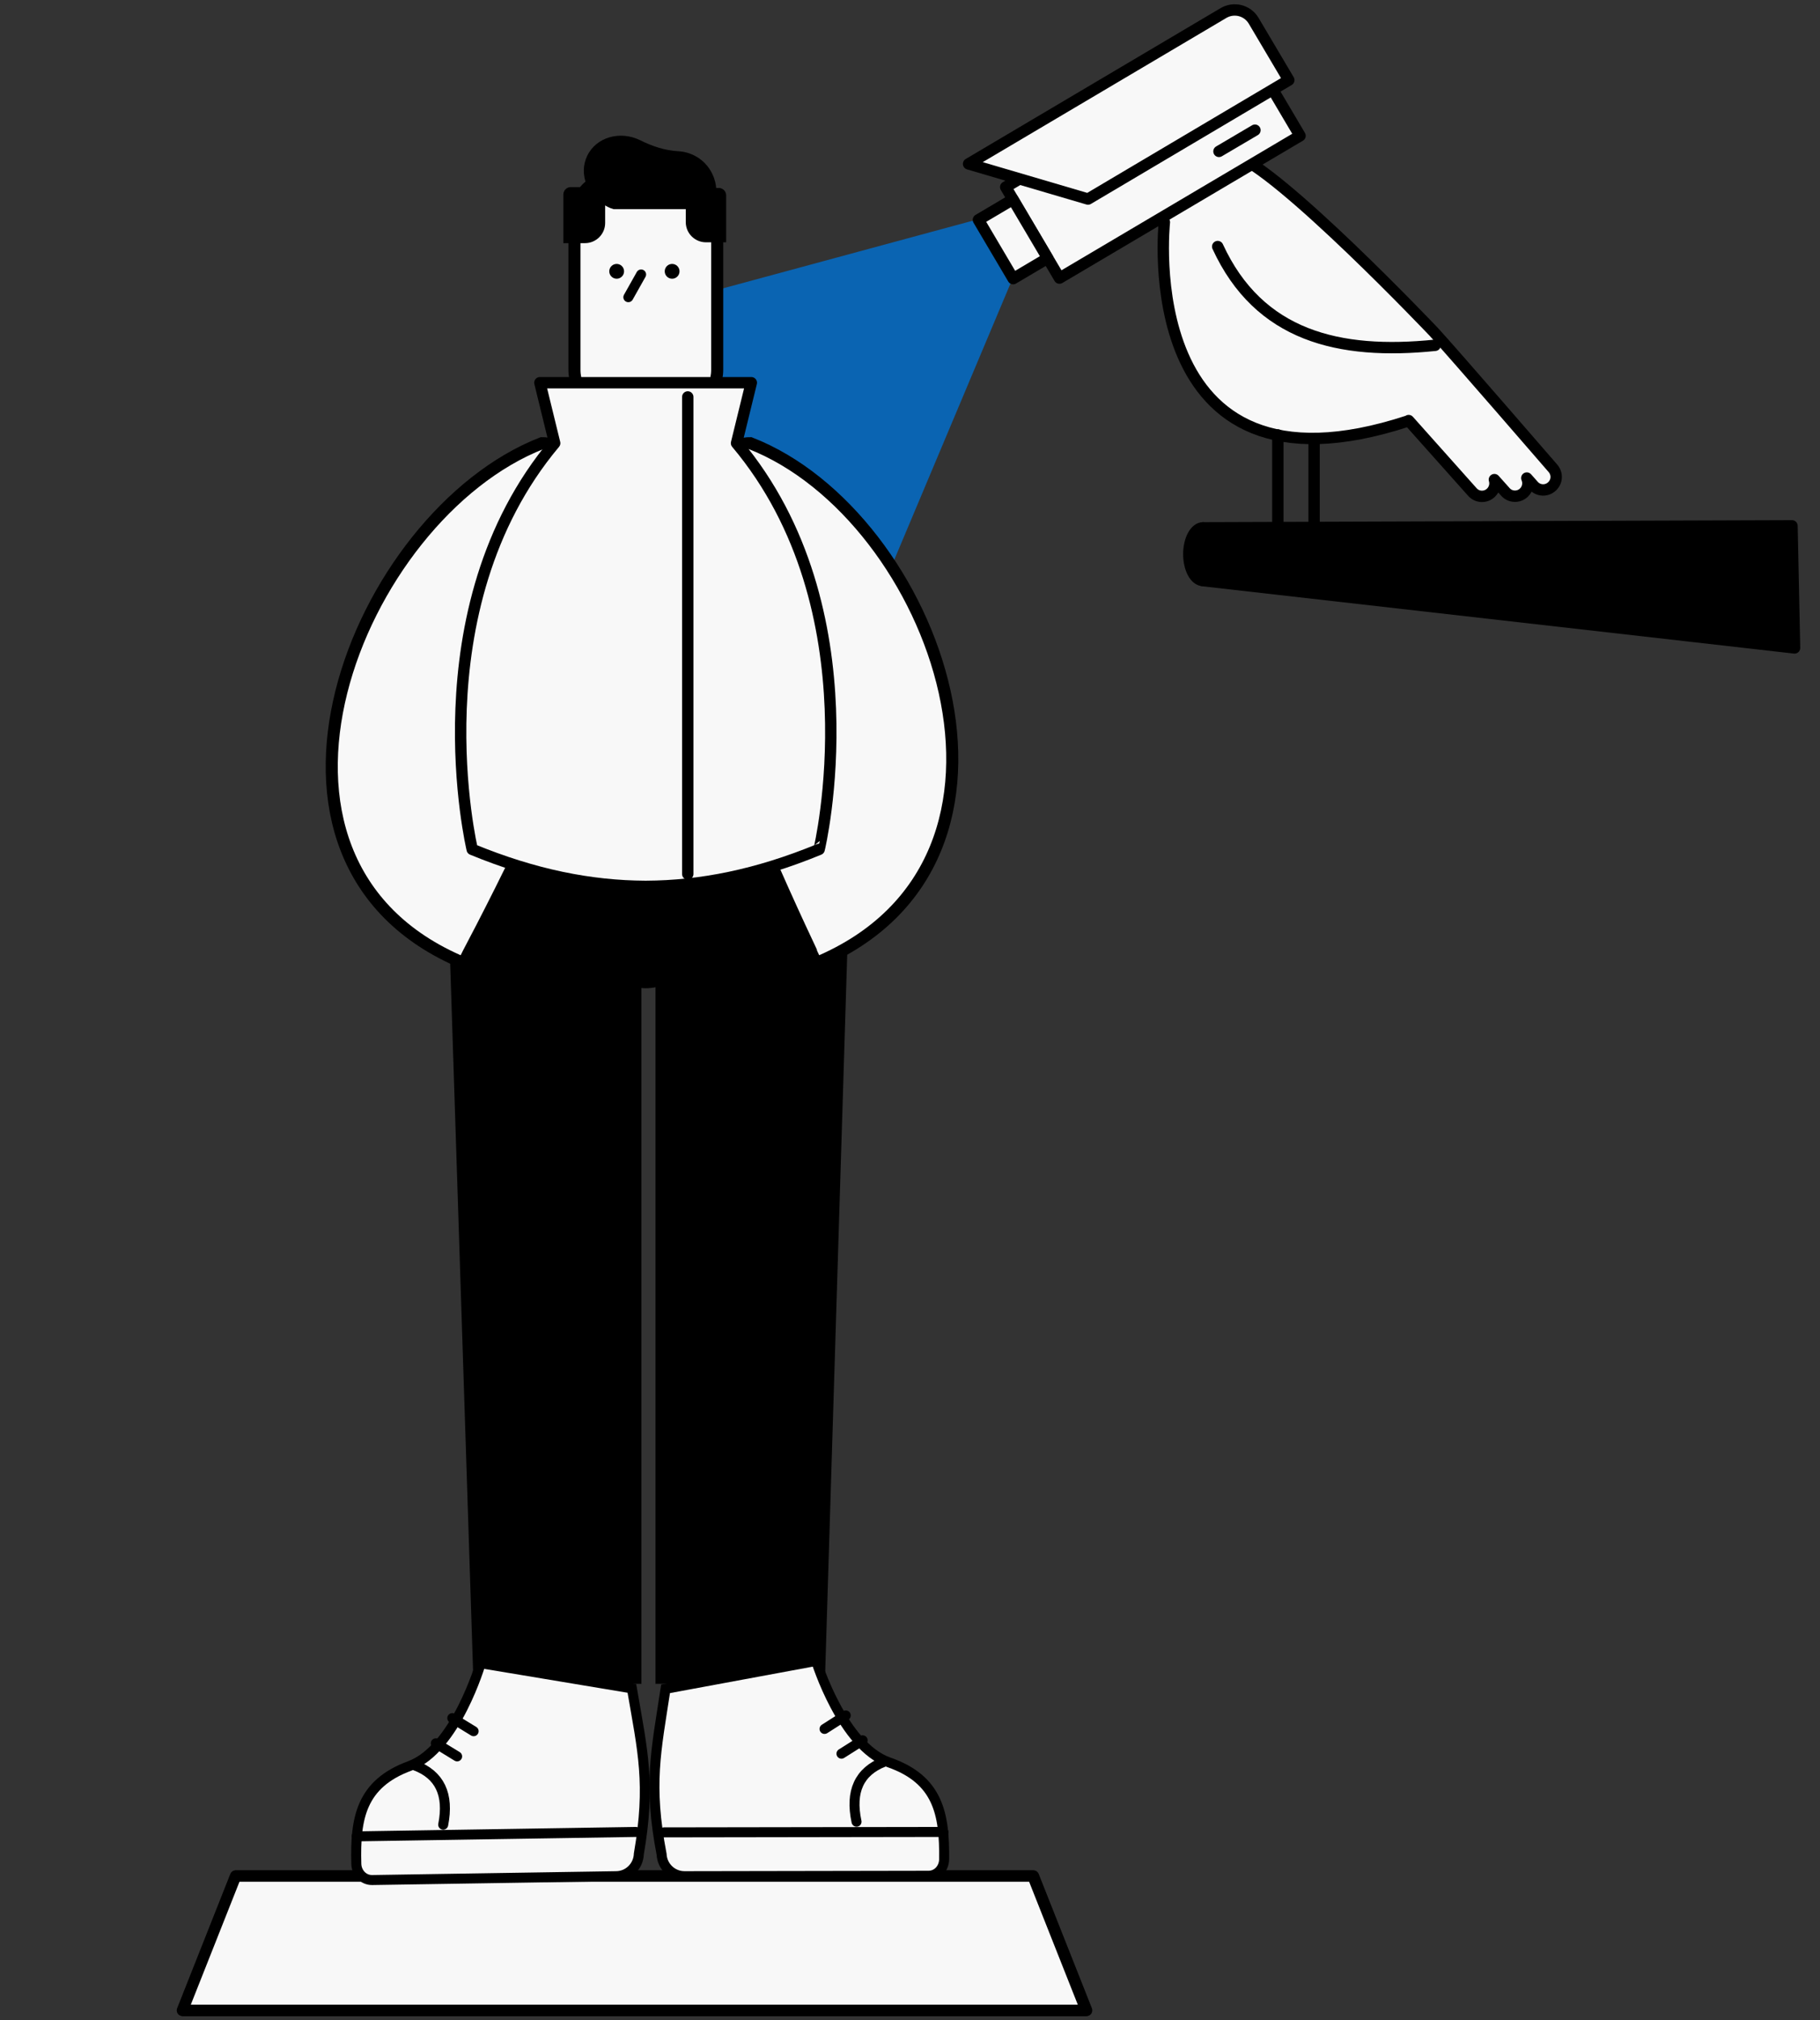 <?xml version="1.0" encoding="utf-8"?>
<!-- Generator: Adobe Illustrator 27.8.1, SVG Export Plug-In . SVG Version: 6.00 Build 0)  -->
<svg version="1.1" id="Livello_1" xmlns="http://www.w3.org/2000/svg" xmlns:xlink="http://www.w3.org/1999/xlink" x="0px" y="0px"
	 viewBox="0 0 1280 1420" style="enable-background:new 0 0 1280 1420;" xml:space="preserve">
<rect x="0" y="0" width="1280" height="1420" fill="#333333" stroke="none"/>
<style type="text/css">
	.st0{opacity:0.8;}
	.st1{fill:#0070D2;}
	.st2{opacity:0.4;fill:#E1F0FF;}
	.st3{opacity:0.78;fill:#0070D2;stroke:#FFFFFF;stroke-miterlimit:10;}
	.st4{opacity:0.78;fill:none;stroke:#FFFFFF;stroke-width:8;stroke-miterlimit:10;}
	.st5{fill:#F4F5F6;stroke:#000000;stroke-width:8;stroke-linecap:round;stroke-miterlimit:10;}
	.st6{fill:#F4F5F6;}
	.st7{fill:none;stroke:#000000;stroke-width:8;stroke-linecap:round;stroke-linejoin:round;stroke-miterlimit:10;}
	.st8{fill:none;stroke:#000000;stroke-width:8;stroke-linecap:round;stroke-miterlimit:10;}
	.st9{fill:#F4F5F6;stroke:#000000;stroke-width:8;stroke-linecap:round;stroke-linejoin:round;stroke-miterlimit:10;}
	.st10{stroke:#000000;stroke-width:8;stroke-linecap:round;stroke-linejoin:round;stroke-miterlimit:10;}
	.st11{opacity:0.78;}
	.st12{fill:#F39322;}
	.st13{stroke:#000000;stroke-width:8;stroke-linecap:round;stroke-miterlimit:10;}
	.st14{opacity:0.78;fill:#0070D2;}
	.st15{opacity:0.9;fill:#0070D2;}
	.st16{opacity:0.3;fill:#0070D2;}
	.st17{fill:url(#);stroke:#000000;stroke-width:8;stroke-linecap:round;stroke-miterlimit:10;}
	.st18{fill:none;stroke:#0070D2;stroke-width:8;stroke-linecap:round;stroke-miterlimit:10;}
	.st19{fill:none;stroke:#0070D2;stroke-width:7;stroke-linecap:round;stroke-linejoin:round;stroke-miterlimit:10;}
	.st20{fill:#0070D2;stroke:#000000;stroke-width:8;stroke-linecap:round;stroke-miterlimit:10;}
	
		.st21{fill-rule:evenodd;clip-rule:evenodd;fill:#F4F5F6;stroke:#000000;stroke-width:8;stroke-linecap:round;stroke-linejoin:round;stroke-miterlimit:10;}
	.st22{fill-rule:evenodd;clip-rule:evenodd;fill:none;stroke:#000000;stroke-width:8;stroke-linecap:round;stroke-miterlimit:10;}
	.st23{fill:#FFFFFF;stroke:#000000;stroke-width:8;stroke-linecap:round;stroke-miterlimit:10;}
	.st24{opacity:0.78;fill:none;stroke:#0070D2;stroke-width:8;stroke-miterlimit:10;}
	.st25{opacity:0.78;fill:#0070D2;stroke:#000000;stroke-width:8;stroke-miterlimit:10;}
	.st26{fill:none;stroke:#FFFFFF;stroke-width:4;stroke-miterlimit:10;}
	.st27{fill:none;stroke:#F4F5F6;stroke-width:4;stroke-miterlimit:10;}
	.st28{fill:#F4F5F6;stroke:#000000;stroke-width:8;stroke-linecap:square;stroke-miterlimit:10;}
	.st29{fill:#FFFFFF;}
	.st30{opacity:0.6;fill:#0070D2;}
	.st31{fill:none;stroke:#000000;stroke-width:8;stroke-miterlimit:10;stroke-dasharray:60.82,10.137;}
	.st32{fill:none;stroke:#000000;stroke-width:8;stroke-miterlimit:10;}
	.st33{fill:none;stroke:#000000;stroke-width:8;stroke-linecap:square;stroke-linejoin:round;stroke-miterlimit:10;}
	.st34{fill:none;stroke:#0070D2;stroke-width:8;stroke-miterlimit:10;}
	.st35{fill:none;stroke:#0070D2;stroke-width:8;stroke-linecap:round;stroke-linejoin:round;stroke-miterlimit:10;}
	.st36{fill:#FFFFFF;stroke:#FFFFFF;stroke-width:8;stroke-linecap:round;stroke-miterlimit:10;}
	.st37{clip-path:url(#SVGID_00000024685149120125348740000009797315906534696842_);}
	.st38{clip-path:url(#SVGID_00000007402796729847587630000011736935326564057276_);}
	.st39{fill:#0070D2;stroke:#0070D2;stroke-width:8;stroke-linecap:round;stroke-miterlimit:10;}
	.st40{opacity:0.4;}
	.st41{fill:#E1F0FF;}
	.st42{fill:#FFFFFF;stroke:#000000;stroke-width:8;stroke-linecap:round;stroke-linejoin:round;stroke-miterlimit:10;}
	.st43{fill:#0070D2;stroke:#000000;stroke-width:8;stroke-miterlimit:10;}
	.st44{fill:#F4F5F6;stroke:#000000;stroke-width:8;stroke-miterlimit:10;}
	.st45{fill:#F4F5F6;stroke:#1D1D1B;stroke-width:8;stroke-miterlimit:10;}
	.st46{stroke:#000000;stroke-width:8;stroke-miterlimit:10;}
	.st47{opacity:0.8;fill:#0070D2;}
	.st48{fill:#F8F8F8;stroke:#000000;stroke-width:8;stroke-linecap:round;stroke-miterlimit:10;}
	.st49{fill:#F8F8F8;stroke:#000000;stroke-width:8;stroke-linecap:square;stroke-miterlimit:10;}
	.st50{stroke:#000000;stroke-width:8.488;stroke-linecap:round;stroke-miterlimit:10;}
	.st51{fill:#F8F8F8;stroke:#000000;stroke-width:7;stroke-linecap:round;stroke-miterlimit:10;}
	.st52{opacity:0.5;fill:#0070D2;}
	.st53{clip-path:url(#SVGID_00000060745977145974831910000005340923897408253102_);}
	.st54{fill:none;stroke:#000000;stroke-width:120;stroke-linecap:round;stroke-miterlimit:10;}
	.st55{fill:#F8F8F8;stroke:#000000;stroke-width:7.593;stroke-linecap:round;stroke-miterlimit:10;}
	.st56{fill:#F8F8F8;}
	.st57{fill:#F8F8F8;stroke:#000000;stroke-width:8;stroke-linecap:round;stroke-linejoin:round;stroke-miterlimit:10;}
	.st58{fill:url(#);}
	.st59{fill:none;stroke:#000000;stroke-width:6.335;stroke-linecap:round;stroke-miterlimit:10;}
	.st60{opacity:0.7;fill:#0070D2;}
	.st61{fill:#F8F8F8;stroke:#000000;stroke-width:12;stroke-linecap:round;stroke-miterlimit:10;}
	.st62{fill:none;stroke:#F8F8F8;stroke-width:8.488;stroke-linecap:round;stroke-miterlimit:10;}
	.st63{fill:#F8F8F8;stroke:#000000;stroke-width:8.278;stroke-linecap:round;stroke-miterlimit:10;}
	.st64{fill:#F8F8F8;stroke:#000000;stroke-width:8.488;stroke-linecap:round;stroke-miterlimit:10;}
	.st65{fill:#F8F8F8;stroke:#000000;stroke-width:6;stroke-linecap:round;stroke-miterlimit:10;}
	.st66{opacity:0.17;}
	.st67{stroke:#F8F8F8;stroke-width:8;stroke-linecap:round;stroke-miterlimit:10;}
	.st68{fill:#F8F8F8;stroke:#000000;stroke-width:9.262;stroke-linecap:round;stroke-miterlimit:10;}
	.st69{fill:none;stroke:#F8F8F8;stroke-width:8;stroke-linecap:round;stroke-miterlimit:10;}
	.st70{fill:none;stroke:#000000;stroke-width:82;stroke-linecap:round;stroke-miterlimit:10;}
	.st71{opacity:0.8;fill:none;stroke:#0070D2;stroke-width:12;stroke-linecap:round;stroke-miterlimit:10;}
	.st72{fill:none;stroke:#000000;stroke-width:6.675;stroke-linecap:round;stroke-miterlimit:10;}
	.st73{fill:#F8F8F8;stroke:#000000;stroke-width:7.03;stroke-linecap:round;stroke-miterlimit:10;}
	.st74{stroke:#000000;stroke-width:7.87;stroke-linecap:round;stroke-miterlimit:10;}
	.st75{fill:url(#);stroke:#000000;stroke-width:8.488;stroke-linecap:round;stroke-miterlimit:10;}
	.st76{fill:#F8F8F8;stroke:#000000;stroke-width:7.588;stroke-linecap:round;stroke-miterlimit:10;}
	.st77{fill:none;stroke:#0070D2;stroke-width:5;stroke-linecap:round;stroke-miterlimit:10;}
	.st78{opacity:0.69;}
	.st79{fill:none;stroke:#F8F8F8;stroke-width:8;stroke-linecap:round;stroke-linejoin:round;stroke-miterlimit:10;}
	.st80{fill:none;stroke:#000000;stroke-width:5;stroke-linecap:round;stroke-miterlimit:10;}
</style>
<g class="st0">
	<path class="st1" d="M627.9,395.9l84.4-200.5l-24.4-41.3l-181,49V269h21.7L518,311.5C568.5,313.7,627.9,395.9,627.9,395.9z"/>
</g>
<g>
	<polygon class="st10" points="1262.1,455.4 846.1,408.1 846.1,371 1260.3,369.6 	"/>
	<path class="st57" d="M1092.2,329.2c0,0-70-80.9-83.7-95.8c0,0-109.3-115.1-141.4-125c-30.6-9.5-91.5-17.7-48.2,47.8
		c0,0-22.2,203.2,171.4,139.7l0.4-0.3l44.8,50.2c3.4,3.9,9.4,4.1,13.1,0.5c2.5-2.4,3.4-6,2.4-9.2l7.7,8.6c3.4,3.9,9.4,4.1,13.1,0.5
		l0,0c2.8-2.7,3.5-6.8,2-10.2l4.7,5.3c3.4,3.9,9.4,4.1,13.1,0.5C1095.2,338.4,1095.4,332.9,1092.2,329.2z"/>
	<line class="st7" x1="898.7" y1="305.7" x2="898.7" y2="372.4"/>
	<line class="st7" x1="924.2" y1="309.6" x2="924.2" y2="369.6"/>
	
		<rect x="712.2" y="75.9" transform="matrix(0.861 -0.509 0.509 0.861 55.464 428.644)" class="st57" width="196.5" height="74.3"/>
	<path class="st57" d="M765.2,139.9l141.2-83.6l-24.7-41.7c-4.4-7.4-13.9-9.8-21.3-5.4L681.2,115.2L765.2,139.9z"/>
	
		<rect x="698.1" y="143.6" transform="matrix(0.861 -0.509 0.509 0.861 13.955 386.199)" class="st57" width="28.2" height="48"/>
	<line class="st7" x1="857.3" y1="106.4" x2="882.6" y2="91.5"/>
	<path class="st7" d="M856.4,173.3c29,63,85.4,76.3,152.9,69.4"/>
	<ellipse class="st10" cx="846.1" cy="389.5" rx="10" ry="18.5"/>
	<g>
		<polygon points="451.1,577.7 313.4,577.7 333,1183.5 451.1,1183.5 		"/>
		<polygon points="598.7,577.7 461,577.7 461,1183.5 580.1,1183.5 		"/>
		<path class="st64" d="M409.6,483.5c0.9-54.5,3.2-109.4-5.9-163.5c-11.6-0.4-11-8.7-22.6-8.5c-130.3,50.9-227.3,293.3-55.3,365.3
			C325.9,676.7,408.9,522,409.6,483.5z"/>
		<path class="st64" d="M499.2,483.5c-0.9-54.5-3.2-109.4,5.9-163.5c11.6-0.4,11-8.7,22.6-8.5c130.3,50.9,218.6,293.3,46.6,365.3
			C574.2,676.7,499.8,522,499.2,483.5z"/>
		<path class="st64" d="M474.5,289.8h-40.6c-16.5,0-29.9-13.4-29.9-29.9V153.6c0-16.5,13.4-29.9,29.9-29.9h40.6
			c16.5,0,29.9,13.4,29.9,29.9v106.3C504.4,276.4,491,289.8,474.5,289.8z"/>
		<circle cx="472.7" cy="190.7" r="5.2"/>
		<circle cx="433.7" cy="190.7" r="5.2"/>
		<line class="st51" x1="450.9" y1="192.9" x2="441.9" y2="208.9"/>
		<path d="M488.9,109.6c-3.8-2-7.8-3.1-11.8-3.3c-9.4-0.5-18.4-3.5-26.8-7.7c-0.1,0-0.1-0.1-0.2-0.1c-14.2-6.9-30.9-2-37.1,11
			c-6.3,12.9,0.2,29,14.4,35.9c1.3,0.7,2.7,1.2,4.1,1.6h18.5H501c0.2-0.4,0.4-0.8,0.6-1.3C507.3,132.3,501.7,116.4,488.9,109.6z"/>
		<path d="M510.7,170.3h-14.2c-7.8,0-14.2-6.3-14.2-14.2v-24h23.2c2.8,0,5.2,2.3,5.2,5.2V170.3z"/>
		<path d="M396.2,170.9h15.2c7.8,0,14.2-6.3,14.2-14.2v-25.2h-24.2c-2.8,0-5.2,2.3-5.2,5.2V170.9z"/>
		<path class="st57" d="M518,311.5l10.4-42.5h-78.1h-70.6l10.4,42.5C291.9,428.4,332.1,597,332.1,597c44,18.1,83.4,25.8,121.6,26v0
			c0.1,0,0.3,0,0.4,0c0.1,0,0.3,0,0.4,0v0c38.2-0.2,77.6-7.9,121.6-26C576.2,597,616.4,428.4,518,311.5z"/>
		<polygon class="st57" points="726.8,1318.6 166,1318.6 128.6,1413 764.2,1413 		"/>
		<line class="st7" x1="483.7" y1="279" x2="483.7" y2="614.3"/>
		<ellipse cx="454.2" cy="658.8" rx="34.7" ry="35.8"/>
		<polygon class="st57" points="726.5,1318.6 165.7,1318.6 128.3,1413 763.9,1413 		"/>
		<g>
			<g>
				<path class="st73" d="M444.4,1186.7L338.1,1169c0,0-17.5,60.2-49.9,72.2c-34.3,12.6-38.5,36.8-37.6,68.9
					c0.2,6.2,4.9,11.4,11.2,11.3l171.6-2.7c8.6-0.1,15.6-7,15.9-15.7C457.8,1253.7,452,1230.9,444.4,1186.7z"/>
				<line class="st73" x1="321.5" y1="1234.5" x2="306.5" y2="1225.3"/>
				<line class="st73" x1="333.1" y1="1216.8" x2="318.1" y2="1207.6"/>
				<line class="st73" x1="250.8" y1="1290.7" x2="447.2" y2="1287.6"/>
			</g>
			<path class="st73" d="M291.7,1240.8c17.5,6.5,24.2,20.4,20,41.7"/>
		</g>
		<g>
			<g>
				<path class="st73" d="M468.1,1187l105.9-19.6c0,0,18.5,59.9,51.2,71.3c34.5,12,39.2,36.1,38.8,68.2c-0.1,6.2-4.7,11.5-11,11.5
					l-171.6,0.3c-8.6,0-15.7-6.8-16.1-15.4C455.9,1254.2,461.3,1231.3,468.1,1187z"/>
				<line class="st73" x1="591.8" y1="1232.6" x2="606.7" y2="1223.2"/>
				<line class="st73" x1="579.9" y1="1215.2" x2="594.8" y2="1205.7"/>
				<line class="st73" x1="663.5" y1="1287.6" x2="467" y2="1287.9"/>
			</g>
			<path class="st73" d="M621.7,1238.3c-17.4,6.8-23.9,20.8-19.3,42.1"/>
		</g>
	</g>
</g>
</svg>
